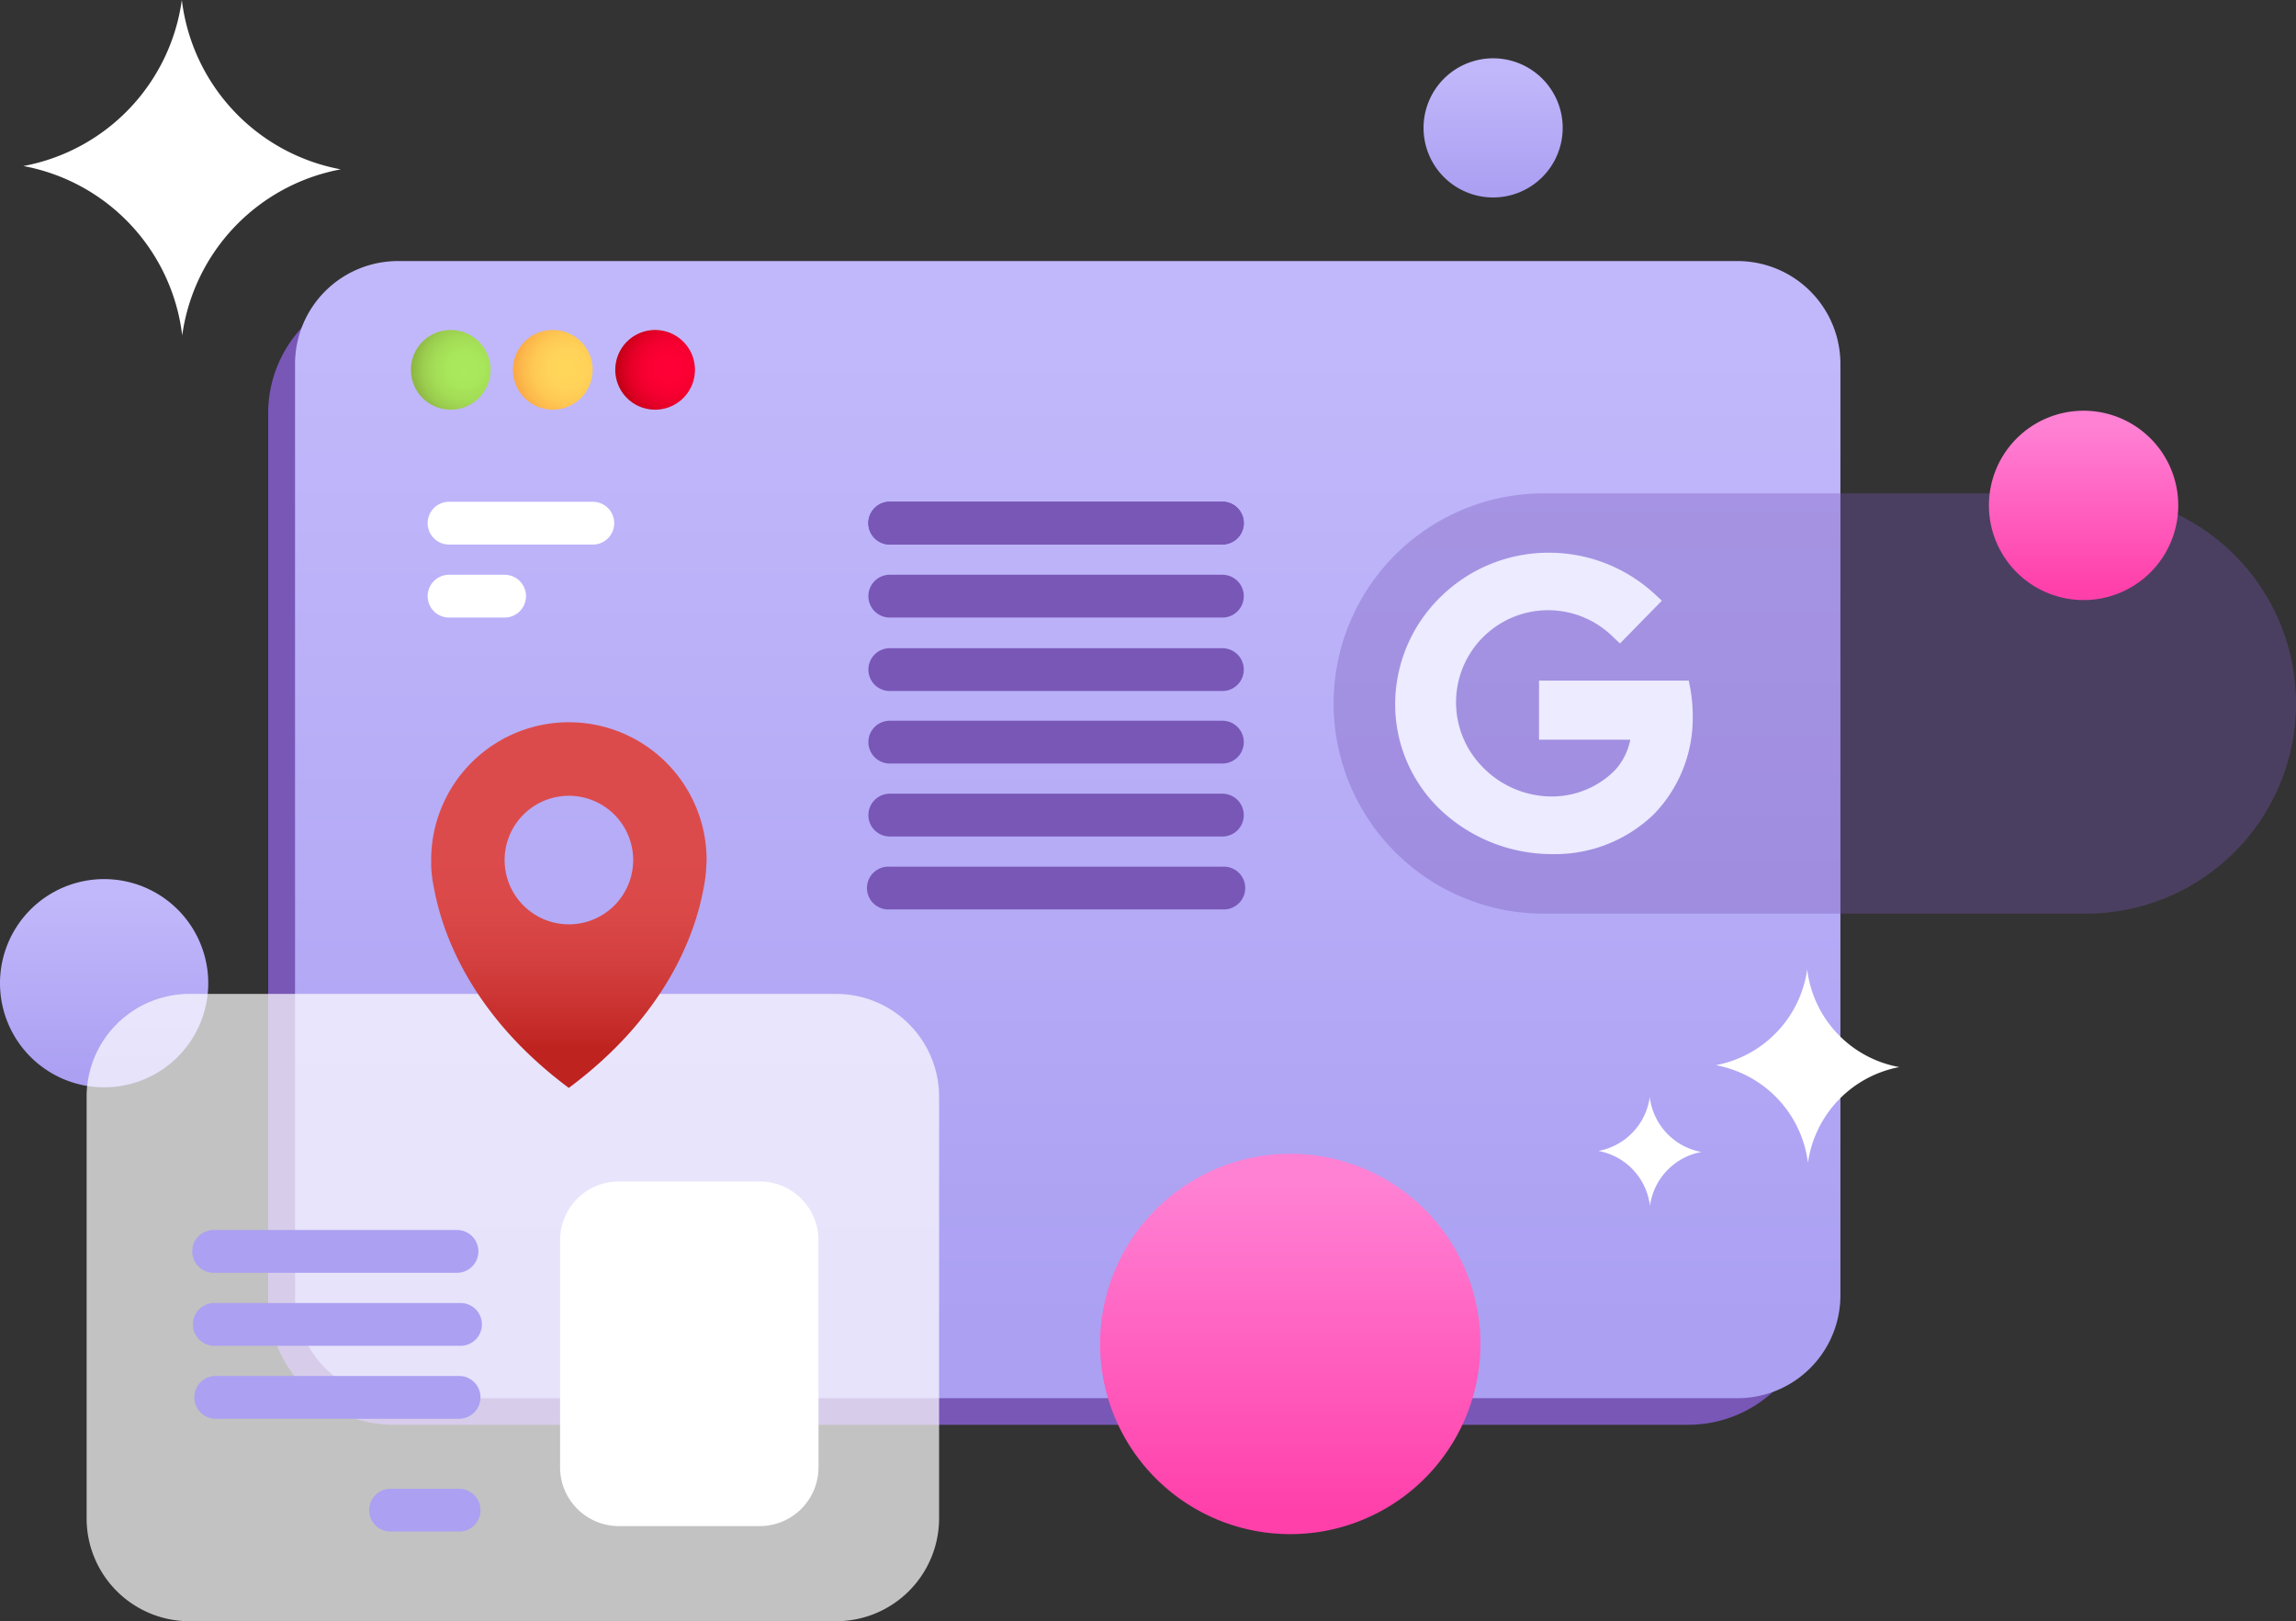<svg xmlns="http://www.w3.org/2000/svg" xmlns:xlink="http://www.w3.org/1999/xlink" viewBox="0 0 242.56 171.27"><rect x="0" y="0" width="242.56" height="171.27" fill="#333333" stroke="none"/><defs><style>.cls-1,.cls-4{fill:#7857b7;}.cls-2{fill:url(#Dégradé_sans_nom_5);}.cls-3,.cls-9{fill:#fff;}.cls-4{opacity:0.35;isolation:isolate;}.cls-5{fill:url(#Dégradé_sans_nom_5-2);}.cls-6{fill:url(#Dégradé_sans_nom_4);}.cls-7{fill:url(#Dégradé_sans_nom_4-2);}.cls-8{fill:url(#Dégradé_sans_nom_5-3);}.cls-9{fill-opacity:0.7;}.cls-10{fill:#aba0f2;}.cls-11{fill:url(#Dégradé_sans_nom_6);}.cls-12{fill:#ecebff;}.cls-13{fill:url(#Dégradé_sans_nom_7);}.cls-14{fill:url(#Dégradé_sans_nom_8);}.cls-15{fill:url(#Dégradé_sans_nom_9);}</style><linearGradient id="Dégradé_sans_nom_5" x1="112.78" y1="100.38" x2="112.78" y2="203.63" gradientTransform="matrix(1, 0, 0, -1, 0, 240.62)" gradientUnits="userSpaceOnUse"><stop offset="0" stop-color="#aba0f2"/><stop offset="1" stop-color="#c1b8fb"/></linearGradient><linearGradient id="Dégradé_sans_nom_5-2" x1="10.99" y1="127.11" x2="10.99" y2="146" xlink:href="#Dégradé_sans_nom_5"/><linearGradient id="Dégradé_sans_nom_4" x1="136.31" y1="81.05" x2="136.31" y2="115.58" gradientTransform="matrix(1, 0, 0, -1, 0, 240.62)" gradientUnits="userSpaceOnUse"><stop offset="0" stop-color="#ff40ab"/><stop offset="1" stop-color="#ff81d4"/></linearGradient><linearGradient id="Dégradé_sans_nom_4-2" x1="220.12" y1="178.47" x2="220.12" y2="195.62" xlink:href="#Dégradé_sans_nom_4"/><linearGradient id="Dégradé_sans_nom_5-3" x1="157.74" y1="220.68" x2="157.74" y2="233.3" xlink:href="#Dégradé_sans_nom_5"/><linearGradient id="Dégradé_sans_nom_6" x1="60.1" y1="154.67" x2="60.1" y2="119.7" gradientTransform="matrix(1, 0, 0, -1, 0, 240.62)" gradientUnits="userSpaceOnUse"><stop offset="0.12" stop-color="#dc4b4c"/><stop offset="0.3" stop-color="#da4848"/><stop offset="0.47" stop-color="#d23e3d"/><stop offset="0.63" stop-color="#c62d2b"/><stop offset="0.71" stop-color="#be231f"/></linearGradient><radialGradient id="Dégradé_sans_nom_7" cx="-139.1" cy="594.95" r="1" gradientTransform="matrix(5.56, 0, 0, -5.56, 833.3, 3346.87)" gradientUnits="userSpaceOnUse"><stop offset="0" stop-color="#ffd65a"/><stop offset="0.36" stop-color="#ffd359"/><stop offset="0.62" stop-color="#feca54"/><stop offset="0.84" stop-color="#fdbb4d"/><stop offset="1" stop-color="#fbaa45"/></radialGradient><radialGradient id="Dégradé_sans_nom_8" cx="-139.1" cy="594.95" r="1" gradientTransform="matrix(5.56, 0, 0, -5.56, 822.51, 3346.87)" gradientUnits="userSpaceOnUse"><stop offset="0" stop-color="#aae95c"/><stop offset="0.35" stop-color="#a8e65b"/><stop offset="0.59" stop-color="#a3dd56"/><stop offset="0.8" stop-color="#9bce4f"/><stop offset="0.99" stop-color="#8fb844"/><stop offset="1" stop-color="#8eb744"/></radialGradient><radialGradient id="Dégradé_sans_nom_9" cx="-139.1" cy="594.95" r="1" gradientTransform="matrix(5.56, 0, 0, -5.56, 844.09, 3346.87)" gradientUnits="userSpaceOnUse"><stop offset="0" stop-color="#ff0036"/><stop offset="0.32" stop-color="#fc0034"/><stop offset="0.55" stop-color="#f3002f"/><stop offset="0.75" stop-color="#e40027"/><stop offset="0.92" stop-color="#ce001b"/><stop offset="1" stop-color="#c20014"/></radialGradient></defs><g id="Calque_2" data-name="Calque 2"><g id="Calque_1-2" data-name="Calque 1"><path class="cls-1" d="M178.38,150.52H41.57a13.28,13.28,0,0,1-13.24-13.24V43.62A13.28,13.28,0,0,1,41.57,30.38H178.38a13.28,13.28,0,0,1,13.24,13.24v93.66A13.28,13.28,0,0,1,178.38,150.52Z"/><path class="cls-2" d="M183.59,147.71H42a10.86,10.86,0,0,1-10.83-10.83V38.42A10.87,10.87,0,0,1,42,27.58H183.59a10.87,10.87,0,0,1,10.84,10.84v98.46A10.87,10.87,0,0,1,183.59,147.71Z"/><path class="cls-3" d="M19.21,0A20.73,20.73,0,0,1,2.47,17.54,20.71,20.71,0,0,1,19.25,35.43,20.74,20.74,0,0,1,36,17.89,20.73,20.73,0,0,1,19.21,0Z"/><path class="cls-3" d="M190.92,102.41a12,12,0,0,1-9.65,10.12A12,12,0,0,1,191,122.84a12,12,0,0,1,9.65-10.11A11.94,11.94,0,0,1,190.92,102.41Z"/><path class="cls-3" d="M174.29,115.9a6.73,6.73,0,0,1-5.42,5.69,6.71,6.71,0,0,1,5.44,5.8,6.71,6.71,0,0,1,5.42-5.69A6.72,6.72,0,0,1,174.29,115.9Z"/><path class="cls-4" d="M220.36,96.52H163.09a22.2,22.2,0,0,1,0-44.4h57.27a22.2,22.2,0,0,1,0,44.4Z"/><path class="cls-5" d="M11,114.87a11,11,0,1,0-11-11A11,11,0,0,0,11,114.87Z"/><path class="cls-6" d="M136.31,162.07A20.09,20.09,0,1,0,116.22,142,20.09,20.09,0,0,0,136.31,162.07Z"/><path class="cls-7" d="M220.12,63.39a10,10,0,1,0-10-10A10,10,0,0,0,220.12,63.39Z"/><path class="cls-8" d="M157.73,20.86a7.35,7.35,0,1,0-7.34-7.35A7.35,7.35,0,0,0,157.73,20.86Z"/><path class="cls-1" d="M129.13,57.53H94A2.26,2.26,0,1,1,94,53h35.14a2.26,2.26,0,0,1,0,4.52Z"/><path class="cls-1" d="M129.13,65.24H94a2.26,2.26,0,1,1,0-4.52h35.14a2.26,2.26,0,0,1,0,4.52Z"/><path class="cls-1" d="M129.13,73H94a2.26,2.26,0,1,1,0-4.52h35.14a2.26,2.26,0,1,1,0,4.52Z"/><path class="cls-1" d="M129.13,80.66H94a2.26,2.26,0,0,1,0-4.52h35.14a2.26,2.26,0,0,1,0,4.52Z"/><path class="cls-1" d="M129.13,88.37H94a2.26,2.26,0,1,1,0-4.52h35.14a2.26,2.26,0,0,1,0,4.52Z"/><path class="cls-1" d="M129.13,96.07H94a2.26,2.26,0,1,1,0-4.51h35.14a2.26,2.26,0,1,1,0,4.51Z"/><path class="cls-9" d="M88.36,171.27H20A10.87,10.87,0,0,1,9.15,160.43V115.85A10.87,10.87,0,0,1,20,105H88.37a10.87,10.87,0,0,1,10.84,10.84v44.58A10.88,10.88,0,0,1,88.36,171.27Z"/><path class="cls-10" d="M48.28,134.46H22.57a2.26,2.26,0,1,1,0-4.52H48.28a2.26,2.26,0,1,1,0,4.52Z"/><path class="cls-10" d="M48.5,142.17H22.79a2.26,2.26,0,1,1,0-4.51H48.5a2.26,2.26,0,1,1,0,4.51Z"/><path class="cls-10" d="M48.5,149.88H22.79a2.26,2.26,0,0,1,0-4.52H48.5a2.26,2.26,0,1,1,0,4.52Z"/><path class="cls-10" d="M48.5,161.8H41.26a2.26,2.26,0,1,1,0-4.52H48.5a2.26,2.26,0,1,1,0,4.52Z"/><path class="cls-3" d="M80.28,161.22H65.36A6.21,6.21,0,0,1,59.17,155V131a6.21,6.21,0,0,1,6.19-6.19H80.28A6.21,6.21,0,0,1,86.47,131v24A6.21,6.21,0,0,1,80.28,161.22Z"/><path class="cls-11" d="M74.65,90.85a14.55,14.55,0,0,0-29.1,0s0,.19,0,.54a14.12,14.12,0,0,0,.32,2.54c.84,4.51,3.79,13.23,14.22,21,10.42-7.74,13.38-16.46,14.22-21a15.08,15.08,0,0,0,.31-2.54C74.65,91,74.65,90.85,74.65,90.85ZM60.1,97.65a6.79,6.79,0,1,1,6.79-6.79A6.79,6.79,0,0,1,60.1,97.65Z"/><path class="cls-1" d="M129.13,57.53H94A2.26,2.26,0,1,1,94,53h35.14a2.26,2.26,0,0,1,0,4.52Z"/><path class="cls-3" d="M62.63,57.53H47.44a2.26,2.26,0,0,1,0-4.52H62.63a2.26,2.26,0,0,1,0,4.52Z"/><path class="cls-3" d="M53.31,65.24H47.44a2.26,2.26,0,0,1,0-4.52h5.87a2.26,2.26,0,0,1,0,4.52Z"/><path class="cls-12" d="M178.58,72.78l-.17-.88H162.59v6.24h9.64a6.64,6.64,0,0,1-1.66,3.27,9.37,9.37,0,0,1-6.67,2.73,10.17,10.17,0,0,1-7.16-3,9.73,9.73,0,0,1,13.63-13.89l.77.73,4.43-4.52-.82-.76a16.46,16.46,0,0,0-11.05-4.31h-.07a16.24,16.24,0,0,0-11.42,4.65,15.87,15.87,0,0,0-4.82,11.37,15.38,15.38,0,0,0,4.64,11h0a17.15,17.15,0,0,0,11.78,4.82H164A15,15,0,0,0,174.74,86a14.59,14.59,0,0,0,4.09-10A17.09,17.09,0,0,0,178.58,72.78Z"/><path class="cls-13" d="M58.4,43.28a4.21,4.21,0,1,0-4.21-4.21A4.21,4.21,0,0,0,58.4,43.28Z"/><path class="cls-14" d="M47.61,43.28a4.21,4.21,0,1,0-4.2-4.21A4.21,4.21,0,0,0,47.61,43.28Z"/><path class="cls-15" d="M69.19,43.28A4.21,4.21,0,1,0,65,39.07,4.21,4.21,0,0,0,69.19,43.28Z"/></g></g></svg>